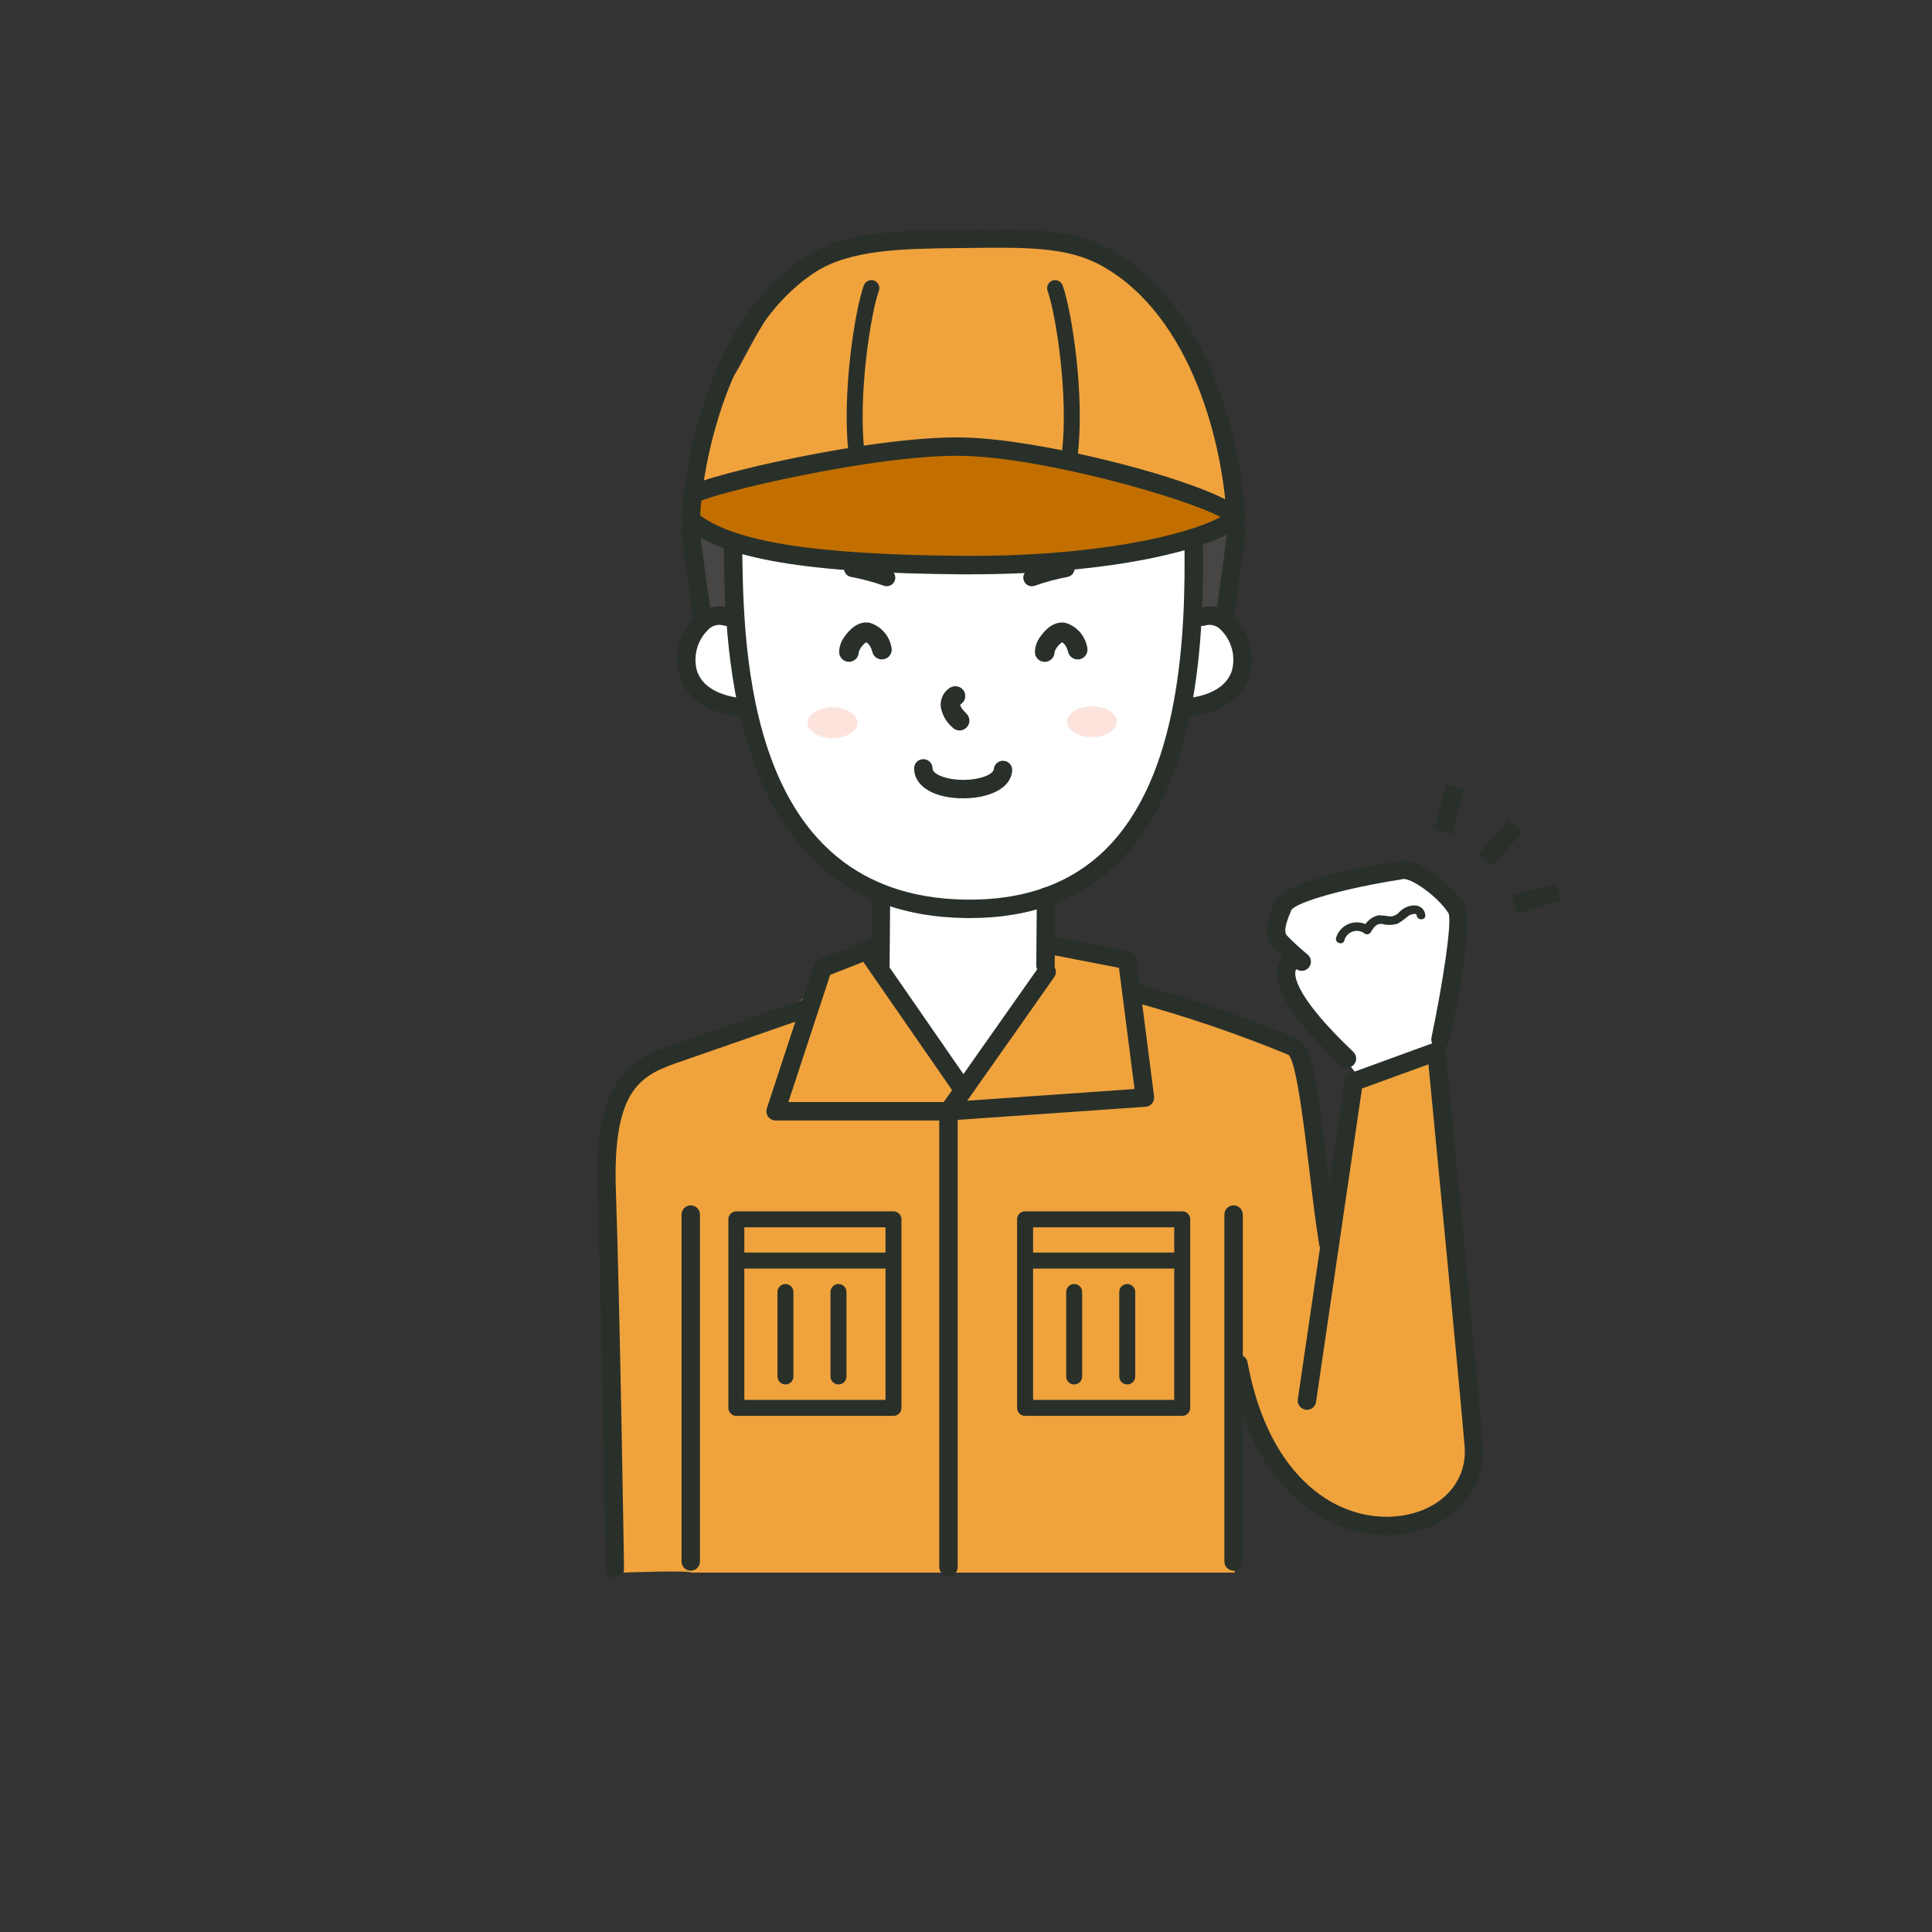 <?xml version="1.0" encoding="UTF-8"?>
<svg id="_レイヤー_2" data-name="レイヤー 2" xmlns="http://www.w3.org/2000/svg" viewBox="0 0 220 220">
  <rect x="0" y="0" width="220" height="220" fill="#333333" stroke="none"/>
  <defs>
    <style>
      .cls-1 {
        fill: none;
      }

      .cls-1, .cls-2, .cls-3, .cls-4, .cls-5, .cls-6, .cls-7 {
        stroke-width: 0px;
      }

      .cls-2 {
        fill: #fce4dd;
      }

      .cls-3 {
        fill: #29302a;
      }

      .cls-4 {
        fill: #474645;
      }

      .cls-5 {
        fill: #f0a33d;
      }

      .cls-6 {
        fill: #fff;
      }

      .cls-7 {
        fill: #c26f00;
      }
    </style>
  </defs>
  <g id="_レイヤー_1-2" data-name="レイヤー 1">
    <g>
      <path id="_パス_974" data-name="パス 974" class="cls-6" d="M83.364,59.312s10.027-2.4,12.71-7.767,5.366-10.027,5.366-10.027c0,0,1.836,10.874,14.969,12.992,0,0-2.259-5.367-2.259-6.779,0,0,8.191,9.038,17.935,10.309.565-.282.847-5.225.847-5.225l2.825,2.965.706,6.779-.847,7.908,4.377-.144,1.695,2.824.141,4.237-2.542,1.554-3.813,1.836s-5.931,13.984-7.626,15.537-8.615,5.512-8.615,5.512l.141,8.049,3.954,2.26-8.615,66.374h-11.014l-.141-4.519-6.355-48.3-1.835-13.134,4.519-2.542v-8.05s-6.637-3.954-8.191-5.931-7.2-14.828-7.061-16.24l-3.955-.567-1.836-2.542-.141-3.531,1.271-2.4,3.389-.847.001-10.591Z"/>
      <path id="_パス_975" data-name="パス 975" class="cls-5" d="M79.123,55.606s2.576-10.048,4.38-12.71,5.668-12.6,12.281-14.142c5.216-1.144,10.549-1.663,15.887-1.546,4.551-.086,7.3-.43,10.048.515s7.213,2.405,9.961,6.012c3.345,4.758,5.897,10.026,7.557,15.6.877,3.097,1.225,6.32,1.031,9.533,0,0-2.49-3.006-9.876-4.208s-6.1-3.006-15.2-3.178-9.618-1.632-15.286.086-9.7.859-13.139,2.233c-2.467.902-5.033,1.506-7.643,1.8"/>
      <path id="_パス_976" data-name="パス 976" class="cls-7" d="M78.265,57.062s-.773,3.264,3.349,4.294,8.674,2.834,18.206,3.006,16.059.172,21.9-.773,14.256-1.2,15.973-2.318c.999-.634,1.873-1.448,2.576-2.4,0,0-1.889-1.889-8.244-3.607s-11.422-4.122-17.605-4.208-10.047.258-14.513.516-4.895.257-10.992,1.8c-3.65.92-7.213,2.155-10.65,3.69"/>
      <path id="_パス_977" data-name="パス 977" class="cls-4" d="M79.289,60.711l3.977,1.325.1,7.867s-3.062.476-3.062.242-1.092-5.3-1.17-5.536.156-3.9.156-3.9"/>
      <path id="_パス_978" data-name="パス 978" class="cls-4" d="M136.285,61.804s3.743-2.261,4.133-1.871-1.326,9.98-1.326,9.98l-2.573-.078-.234-8.031Z"/>
      <path id="_パス_979" data-name="パス 979" class="cls-5" d="M150.63,132.495c-.033-4.219-1.04-8.373-2.942-12.138-1.362-2.633-6.188-4.3-8.821-4.843s-9.259-2.351-9.259-2.351l-1.312-4.092-8.534-1.543-.387,2.341-8.3,12.48-2.179,1.087-9.782-14.672-5.434,1.449-.906,2.9s-10.678,5.251-17.385,7.244-6.159,10.325-6.7,12.5l2.33,46.217s7.437-.274,7.708,0h61.869s.086-23.173.173-22.914,1.47,5.362,1.73,5.794,4.237,7.091,4.237,7.091l3.978,3.027s5.621,1.384,6.745,1.471c1.854-.054,3.703-.227,5.535-.519.432-.086,5.1-6.573,5.1-6.573l-4.756-46.266-9.426,3.113-2.246,17.81-1.036-8.613Z"/>
      <path id="_パス_980" data-name="パス 980" class="cls-6" d="M154.779,122.775c.263.075-3.113-3.892-3.113-3.892,0,0-4.151-4.41-4.5-5.88s-1.038-3.459-.692-3.892.692-.952.692-.952l-2.162-3.632,2.162-2.681s12.972-3.113,13.317-2.94c1.891,1.496,3.682,3.113,5.362,4.843.26.519-2.508,16.431-2.508,16.431,0,0-9.772,2.248-8.562,2.594"/>
      <path id="_パス_981" data-name="パス 981" class="cls-3" d="M109.682,90.907c-.173,0-.344,0-.515-.012-3.083-.144-5.075-1.478-5.075-3.4.001-.58.471-1.049,1.051-1.049.579.001,1.048.47,1.049,1.049,0,.638,1.379,1.221,3.074,1.3,2.121.1,3.843-.571,3.9-1.215.055-.577.568-1.001,1.145-.946s1.001.568.946,1.145h0c-.2,2.185-2.943,3.129-5.578,3.129"/>
      <path id="_パス_982" data-name="パス 982" class="cls-3" d="M97.797,74.253c-.001-.053.001-.107.007-.16l-.04.3c.023-.149.065-.295.124-.434-.038.089-.076.178-.113.268.07-.161.153-.316.248-.464.05-.078.107-.152.16-.228-.23.33-.04.057.034-.025s.126-.135.193-.2c.082-.077.344-.257.01-.025.128-.095.266-.176.412-.242l-.268.113c.076-.03.154-.052.234-.066l-.3.04c.063-.007.127-.007.19,0l-.3-.04c.128.019.253.053.373.1l-.268-.113c.115.053.227.114.333.183.109.065-.226-.191-.1-.078.023.02.047.04.07.061.053.049.103.099.15.152.022.024.041.05.063.074.086.088-.153-.213-.084-.109.042.064.087.125.127.191.083.139.156.285.218.435l-.108-.274c.073.181.134.368.182.557.166.596.783.945,1.379.779.596-.166.945-.783.779-1.379-.239-1.281-1.16-2.329-2.4-2.731-1.265-.3-2.321.649-2.978,1.625-.356.49-.554,1.076-.57,1.681,0,.619.501,1.12,1.12,1.12s1.12-.501,1.12-1.12"/>
      <path id="_パス_983" data-name="パス 983" class="cls-3" d="M120.096,74.253c-.001-.053.001-.107.007-.16l-.04.3c.023-.149.065-.295.124-.434-.038.089-.076.178-.113.268.07-.161.153-.316.248-.464.05-.078.107-.152.16-.228-.23.33-.04.057.034-.025s.126-.135.193-.2c.082-.077.344-.257.009-.025.129-.095.267-.176.413-.242l-.268.113c.076-.03.154-.052.234-.066l-.3.04c.063-.007.127-.007.19,0l-.3-.04c.128.019.253.053.373.1l-.268-.113c.115.053.227.114.333.183.109.065-.226-.191-.1-.078.023.02.047.04.07.061.053.049.103.099.15.152.022.024.041.05.063.074.086.088-.153-.213-.084-.109.042.064.087.125.127.191.083.139.156.285.218.435l-.113-.268c.073.181.134.368.182.557.166.596.783.945,1.379.779.596-.166.945-.783.779-1.379h0c-.239-1.281-1.16-2.329-2.4-2.731-1.265-.3-2.321.649-2.978,1.625-.356.49-.554,1.076-.57,1.681-.001.619.5,1.121,1.118,1.122s1.121-.5,1.122-1.118v-.003"/>
      <path id="_パス_984" data-name="パス 984" class="cls-3" d="M100.253,110.975h-.009c-.58-.005-1.046-.479-1.041-1.059v-0l.064-7.814c.005-.576.474-1.041,1.05-1.041h.008c.58.005,1.045.478,1.041,1.058l-.064,7.815c-.005.576-.474,1.041-1.05,1.041"/>
      <path id="_パス_985" data-name="パス 985" class="cls-3" d="M119.053,110.975h-.01c-.58-.005-1.046-.479-1.041-1.059v-0l.064-7.814c.005-.576.474-1.041,1.05-1.041h.008c.58.005,1.045.478,1.041,1.058l-.064,7.815c-.005.576-.474,1.041-1.05,1.041"/>
      <path id="_パス_986" data-name="パス 986" class="cls-3" d="M135.785,81.539c-.58-.004-1.047-.478-1.042-1.058.004-.513.378-.949.885-1.029,2.537-.387,4.149-1.465,4.66-3.119.43-1.643-.046-3.391-1.251-4.589-.43-.489-1.096-.697-1.728-.54-.541.208-1.148-.061-1.357-.601-.208-.541.061-1.148.602-1.357h0c1.381-.483,2.918-.105,3.917.964,1.802,1.741,2.503,4.332,1.824,6.744-.438,1.413-1.845,3.886-6.35,4.573-.053.008-.106.012-.159.012"/>
      <path id="_パス_987" data-name="パス 987" class="cls-3" d="M83.854,81.539c-.053-0-.106-.004-.159-.012-4.505-.687-5.912-3.16-6.35-4.573-.679-2.412.022-5.003,1.824-6.744.999-1.069,2.536-1.447,3.917-.964.541.208.81.816.602,1.357-.208.541-.816.81-1.357.602-.632-.157-1.298.051-1.728.54-1.204,1.196-1.681,2.943-1.252,4.585.512,1.654,2.123,2.732,4.66,3.119.573.091.963.629.872,1.202-.08.507-.516.882-1.029.885"/>
      <path id="_パス_988" data-name="パス 988" class="cls-3" d="M110.418,104.542c-.209,0-.42-.002-.631-.005-26.831-.482-27.221-30.744-27.369-42.136l-.006-.468c-.008-.58.456-1.056,1.036-1.064.58-.008,1.056.456,1.064,1.036l.006.469c.153,11.855.511,39.619,25.306,40.064,6.731.132,12.178-1.828,16.148-5.794,8.373-8.367,9.086-24.145,8.895-35.284-.01-.58.452-1.058,1.032-1.068 0,0,0,0,0,0h.018c.573 0,1.039.46,1.049,1.032.2,11.522-.572,27.873-9.511,36.805-4.261,4.258-9.992,6.414-17.039,6.414"/>
      <path id="_パス_989" data-name="パス 989" class="cls-3" d="M70.01,179.664c-.573 0-1.04-.459-1.05-1.031,0-.3-.469-29.819-.927-42.88-.478-13.638,4.295-15.3,8.911-16.9l.375-.131c4.64-1.624,14.451-5.021,14.451-5.021l.686,1.984s-9.805,3.4-14.444,5.019l-.378.131c-4.428,1.54-7.926,2.756-7.5,14.847.459,13.081.923,42.623.928,42.92.009.58-.454,1.057-1.034,1.066h-0l-.018-.004Z"/>
      <path id="_パス_990" data-name="パス 990" class="cls-3" d="M78.657,178.858c-.58,0-1.05-.47-1.05-1.05v-39.5c0-.58.47-1.05,1.05-1.05s1.05.47,1.05,1.05v39.5c0,.58-.47,1.05-1.05,1.05"/>
      <path id="_パス_991" data-name="パス 991" class="cls-3" d="M140.472,178.858c-.58,0-1.05-.47-1.05-1.05v-39.5c0-.58.47-1.05,1.05-1.05s1.05.47,1.05,1.05v39.5c0,.58-.47,1.05-1.05,1.05"/>
      <path id="_パス_992" data-name="パス 992" class="cls-2" d="M97.638,82.304c0,.97-1.272,1.756-2.84,1.756s-2.841-.787-2.841-1.756,1.272-1.756,2.841-1.756,2.84.787,2.84,1.756"/>
      <path id="_パス_993" data-name="パス 993" class="cls-2" d="M127.18,82.179c0,.97-1.272,1.756-2.841,1.756s-2.84-.786-2.84-1.756,1.272-1.756,2.84-1.756,2.841.787,2.841,1.756"/>
      <path id="_パス_994" data-name="パス 994" class="cls-3" d="M78.679,59.861h-.041c-.579-.021-1.031-.508-1.01-1.086 0-.001 0-.002 0-.004.303-4.74,1.267-9.414,2.863-13.888,2.557-7.169,6.295-12.415,11.112-15.588,4.554-3,10.899-3.068,17.617-3.141l1.143-.013c6.565-.079,11.752-.141,16.146,2.312,5.073,2.834,9.044,7.751,11.8,14.615,1.977,4.998,3.143,10.28,3.455,15.646.029.58-.418,1.074-.998,1.103-.58.029-1.074-.418-1.103-.998-.395-7.877-3.825-22.752-14.182-28.537-3.9-2.181-8.6-2.124-15.1-2.046l-1.146.013c-6.4.07-12.447.135-16.485,2.794-10.068,6.632-12.819,22.319-13.03,27.8-.021.563-.484,1.009-1.048,1.009"/>
      <path id="_パス_995" data-name="パス 995" class="cls-3" d="M79.931,71.418c-.58,0-1.05-.47-1.05-1.05h0c0-.272-.219-1.792-.427-3.262-.277-1.957-.621-4.393-.879-6.634-.06-.577.358-1.093.935-1.153.568-.059,1.079.346,1.151.912.256,2.214.6,4.635.873,6.581.31,2.2.447,3.184.447,3.556,0,.58-.47,1.05-1.05,1.05h0"/>
      <path id="_パス_996" data-name="パス 996" class="cls-3" d="M139.5,71.41h-.009c-.575-.002-1.04-.467-1.041-1.042,0-.372.137-1.359.447-3.556.276-1.945.617-4.366.873-6.581.073-.575.598-.983,1.174-.91.566.072.972.583.912,1.151-.259,2.241-.6,4.676-.88,6.634-.208,1.47-.423,2.99-.427,3.264-.009.574-.476,1.036-1.05,1.04"/>
      <path id="_パス_997" data-name="パス 997" class="cls-3" d="M110.593,65.4h-.993c-17.711-.128-27.145-1.727-31.545-5.346-.45-.368-.517-1.03-.149-1.48.368-.45,1.03-.517,1.48-.149,3.944,3.243,13.266,4.745,30.227,4.868,14.984.117,25.5-2.324,29.369-4.418-4.077-2.2-20.158-6.768-29.323-6.963-9.9-.217-28.534,4.288-30.046,5.224-.492.307-1.14.158-1.447-.334-.307-.492-.158-1.14.334-1.447,1.974-1.234,20.849-5.746,31.2-5.543,9.834.21,30.134,5.665,31.944,8.584.272.439.185,1.01-.205,1.348-3.288,2.838-14.889,5.651-30.852,5.651"/>
      <path id="_パス_998" data-name="パス 998" class="cls-3" d="M109.347,124.685c-.345.001-.668-.168-.864-.452l-10.065-14.539c-.331-.477-.214-1.132.263-1.463.477-.331,1.132-.214,1.463.263l10.066,14.544c.33.477.21,1.131-.267,1.461-.175.121-.383.186-.595.186"/>
      <path id="_パス_999" data-name="パス 999" class="cls-3" d="M108.005,179.486c-.58,0-1.05-.47-1.05-1.05h0v-51.892c.001-.215.068-.424.192-.6l11.183-15.885c.337-.472.993-.581,1.465-.244.467.334.579.981.252,1.453l-10.992,15.609v51.559c0,.58-.47,1.05-1.05,1.05h0"/>
      <path id="_パス_1000" data-name="パス 1000" class="cls-3" d="M108.005,127.593h-19.683c-.58.001-1.051-.468-1.053-1.047-0-.112.017-.224.053-.331l5.368-16.329c.098-.297.322-.534.613-.649l6.263-2.46c.544-.2,1.148.078,1.348.623.194.528-.061,1.115-.58,1.331l-5.8,2.28-4.761,14.482h18.2l21.221-1.486-1.775-13.8-7.308-1.421c-.572-.098-.956-.64-.858-1.212.098-.572.64-.956,1.212-.858.016.003.031.006.047.009l8.052,1.566c.445.087.784.45.84.9l2.013,15.657c.074.575-.331,1.101-.906,1.175-.021.003-.041.005-.062.006l-22.37,1.562h-.073"/>
      <path id="_パス_1001" data-name="パス 1001" class="cls-3" d="M101.742,161.228h-17.894c-.503,0-.91-.407-.91-.91h0v-21.473c0-.503.407-.91.91-.91h17.894c.503,0,.91.407.91.91h0v21.473c0,.503-.407.91-.91.91h0M84.758,159.408h16.073v-19.653h-16.073v19.653Z"/>
      <path id="_パス_1002" data-name="パス 1002" class="cls-3" d="M101.518,144.452h-17c-.503,0-.91-.407-.91-.91s.407-.91.91-.91h17c.503,0,.91.407.91.91s-.407.91-.91.91"/>
      <path id="_パス_1003" data-name="パス 1003" class="cls-3" d="M89.44,157.65c-.503,0-.91-.407-.91-.91h0v-9.618c0-.503.408-.91.911-.909.502 0.0.909.407.909.909v9.618c0,.503-.407.91-.91.91h0"/>
      <path id="_パス_1004" data-name="パス 1004" class="cls-3" d="M95.479,157.65c-.503,0-.91-.407-.91-.91h0v-9.618c0-.503.408-.91.911-.909.502 0.0.909.407.909.909v9.618c0,.503-.407.91-.91.91h0"/>
      <path id="_パス_1005" data-name="パス 1005" class="cls-3" d="M134.622,161.228h-17.894c-.503,0-.91-.407-.91-.91h0v-21.473c0-.503.407-.91.91-.91h17.894c.503,0,.91.407.91.91h0v21.473c0,.503-.407.91-.91.91h0M117.638,159.408h16.074v-19.653h-16.074v19.653Z"/>
      <path id="_パス_1006" data-name="パス 1006" class="cls-3" d="M134.394,144.452h-17c-.503,0-.91-.407-.91-.91s.407-.91.91-.91h17c.503,0,.91.407.91.91s-.407.91-.91.91h0"/>
      <path id="_パス_1007" data-name="パス 1007" class="cls-3" d="M122.32,157.65c-.503,0-.91-.407-.91-.91h0v-9.618c0-.503.408-.91.911-.909.502 0.0.909.407.909.909v9.618c0,.503-.407.91-.91.91h0"/>
      <path id="_パス_1008" data-name="パス 1008" class="cls-3" d="M128.36,157.65c-.503,0-.91-.407-.91-.91h0v-9.618c0-.503.408-.91.911-.909.502 0.0.909.407.909.909v9.618c0,.503-.407.91-.91.91h0"/>
      <path id="_パス_1009" data-name="パス 1009" class="cls-3" d="M97.559,52.686c-.459-.002-.845-.345-.9-.8-.84-6.727.656-16.534,1.719-19.419.188-.466.718-.692,1.184-.504.447.18.676.677.523,1.133-.9,2.439-2.443,11.983-1.621,18.564.062.498-.291.953-.789,1.015-0.0 0-.001 0-.001 0-.038.005-.076.007-.114.007"/>
      <path id="_パス_1010" data-name="パス 1010" class="cls-3" d="M121.81,52.686c-.038 0-.076-.002-.114-.007-.498-.062-.852-.516-.79-1.014 0-0.0 0-.001 0-.001.823-6.582-.722-16.125-1.62-18.564-.16-.477.097-.992.574-1.152.457-.153.954.076,1.133.523,1.063,2.884,2.559,12.692,1.718,19.419-.055.455-.441.798-.9.8"/>
      <rect id="_長方形_7099" data-name="長方形 7099" class="cls-3" x="172.341" y="101.239" width="5.23" height="2.1" transform="translate(-21.563 52.763) rotate(-16.168)"/>
      <rect id="_長方形_7100" data-name="長方形 7100" class="cls-3" x="168.252" y="94.923" width="5.23" height="2.099" transform="translate(-14.071 160.813) rotate(-48.643)"/>
      <rect id="_長方形_7101" data-name="長方形 7101" class="cls-3" x="162.383" y="91.11" width="5.231" height="2.099" transform="translate(34.807 229.156) rotate(-75.644)"/>
      <path id="_パス_1011" data-name="パス 1011" class="cls-3" d="M117.763,66.723c1.265-.452,2.563-.8,3.884-1.043.52-.146.825-.684.684-1.205-.156-.512-.685-.813-1.205-.684-1.321.243-2.619.592-3.884,1.043-.522.144-.828.684-.684,1.206.144.522.684.828,1.206.684h0"/>
      <path id="_パス_1012" data-name="パス 1012" class="cls-3" d="M101.234,64.832c-1.265-.452-2.563-.8-3.884-1.043-.255-.062-.525-.027-.755.1-.467.273-.625.873-.352,1.341.129.221.339.383.586.45,1.321.242,2.619.59,3.884,1.041.521.14,1.058-.165,1.205-.684.132-.52-.17-1.052-.684-1.205"/>
      <path id="_パス_1013" data-name="パス 1013" class="cls-3" d="M108.233,78.278c-.818.483-1.249,1.425-1.081,2.36.187.863.652,1.64,1.323,2.214.437.437,1.147.437,1.584,0s.437-1.147,0-1.584c-.201-.198-.391-.407-.568-.627l.175.227c-.133-.171-.245-.357-.334-.555l.113.268c-.053-.125-.091-.256-.113-.39l.04.3c-.017-.135-.017-.273,0-.408l-.04.3c.016-.109.044-.216.083-.319l-.113.268c.037-.088.084-.171.14-.248l-.175.227c.051-.065.109-.124.173-.175l-.227.175c.048-.035.1-.067.153-.094.533-.313.712-.998.4-1.532-.322-.521-.996-.697-1.532-.4"/>
      <path id="_パス_1014" data-name="パス 1014" class="cls-3" d="M164.032,119.41c-.58 0-1.05-.47-1.05-1.05-0-.073.007-.145.022-.216,1.243-5.91,2.34-12.956,1.962-14.116-1.252-2-4.449-4.206-5.318-3.913-.058.02-.118.034-.178.044-6.149.949-11.838,2.54-12.423,3.476-.926,2.136-.734,2.627-.48,2.918.74.761,1.522,1.479,2.343,2.151.441.377.493,1.039.117,1.48-.369.433-1.016.492-1.459.135-.907-.746-1.77-1.543-2.586-2.388-1.156-1.33-.776-3.02.149-5.15.439-1.013,2.837-2.966,13.941-4.686,2.756-.8,6.829,3.443,7.705,4.868.435.709.791,3.68-1.72,15.613-.102.485-.53.833-1.026.834"/>
      <path id="_パス_1015" data-name="パス 1015" class="cls-3" d="M162.302,104.21c-.045-.613-.548-1.091-1.162-1.106-.689-.015-1.35.269-1.815.777-.264.29-.632.462-1.023.479-.435-.08-.876-.127-1.318-.139-.775.173-1.422.703-1.743,1.429l.775-.1c-1.071-.837-2.618-.647-3.454.424-.192.246-.336.527-.424.826-.146.618.806.882.953.263.225-.779,1.04-1.229,1.819-1.004.145.042.283.106.408.19.198.192.515.188.707-.011.026-.027.049-.057.069-.089.3-.492.616-1.01,1.266-.945.594.166,1.224.156,1.812-.029.447-.28.873-.592,1.275-.933.119-.077.843-.332.868-.031.051.629,1.039.635.988,0"/>
      <path id="_パス_1016" data-name="パス 1016" class="cls-3" d="M153.378,121.592c-.269.001-.528-.103-.723-.288-5.252-4.985-7.615-8.577-7.226-10.982.129-.875.694-1.624,1.5-1.987.514-.268,1.148-.068,1.416.446.268.514.068,1.148-.446,1.416-.026.014-.053.026-.081.038-.176.07-.297.233-.314.421-.094.581.1,2.958,6.6,9.123.42.4.437,1.064.038,1.484-.198.208-.473.326-.761.327"/>
      <path id="_パス_1017" data-name="パス 1017" class="cls-3" d="M157.957,174.81c-3.636-.053-7.138-1.376-9.9-3.741-4.031-3.369-6.82-8.755-8.066-15.573-.104-.571.274-1.117.845-1.222s1.117.274,1.222.845c2.44,13.363,10.5,18.411,17.4,17.493,4.655-.621,7.665-3.884,7.321-7.936-.6-7.07-3.468-36.769-4.118-43.478l-7.569,2.751-5.224,35.651c-.062.577-.579.994-1.155.933s-.994-.579-.933-1.155c.003-.026.006-.052.011-.077l5.315-36.271c.056-.382.317-.703.68-.835l9.434-3.436c.546-.196,1.147.087,1.343.633.029.081.048.166.057.252.036.368,3.575,36.9,4.25,44.852.437,5.142-3.405,9.43-9.136,10.195-.59.079-1.185.118-1.781.118"/>
      <path id="_パス_1018" data-name="パス 1018" class="cls-3" d="M151.253,142.631c-.514-.001-.952-.373-1.035-.88-.4-2.423-.76-5.465-1.111-8.408-.575-4.831-1.441-12.1-2.327-13.183-.045-.022-.088-.046-.129-.074-5.772-2.377-11.687-4.388-17.712-6.021-.559-.154-.887-.733-.732-1.292.151-.546.707-.873,1.257-.741,6.204,1.671,12.29,3.752,18.218,6.228,1.589.661,2.229,4.075,3.511,14.834.348,2.92.707,5.939,1.1,8.317.094.572-.294,1.111-.865,1.205l-.001 0c-.057.01-.114.014-.171.014"/>
      <rect class="cls-1" width="220" height="220"/>
    </g>
  </g>
</svg>